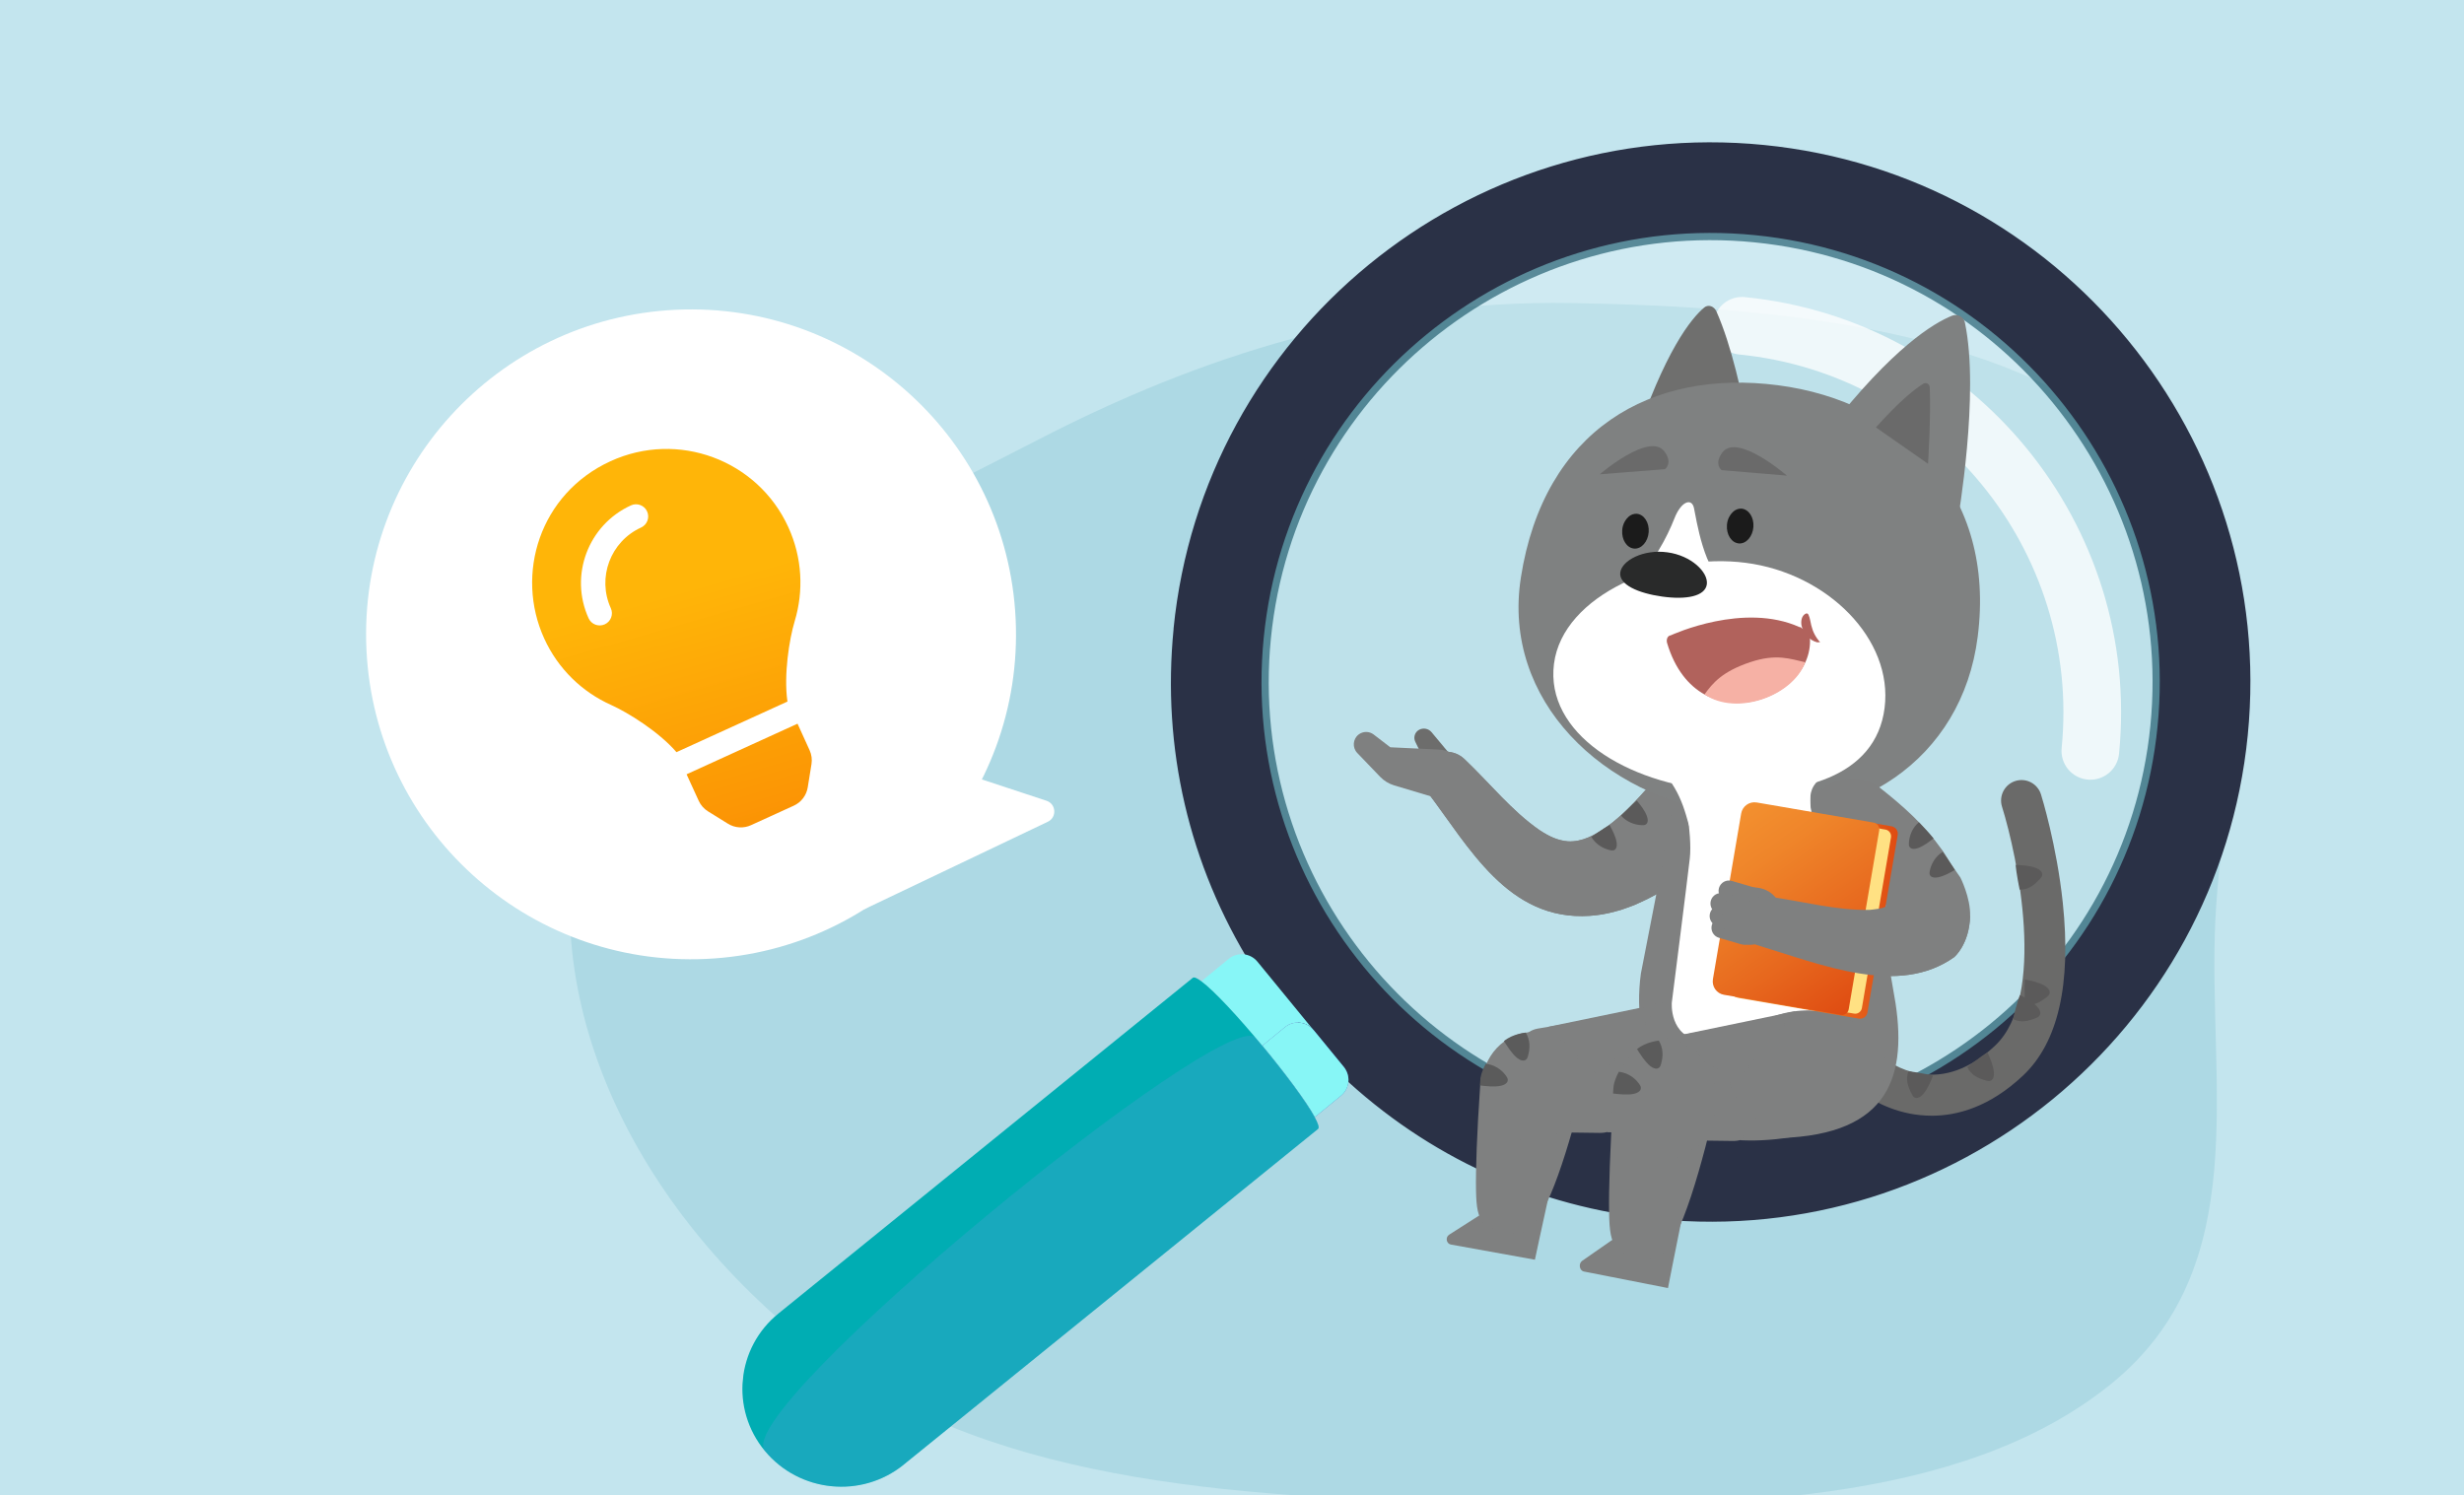 <svg width="435" height="264" viewBox="0 0 435 264" fill="none" xmlns="http://www.w3.org/2000/svg">
<rect width="435" height="264" fill="#C3E5EE"/>
<path fill-rule="evenodd" clip-rule="evenodd" d="M263.743 265.428C221.47 264.489 176.226 262.556 145.428 239.356C112.784 214.766 94.493 177.816 102.428 143.912C109.781 112.499 149.295 95.189 183.281 77.632C211.713 62.944 242.705 52.909 277.433 53.504C314.792 54.144 356.525 58.135 380.364 81.008C403.716 103.413 392.434 134.304 391.097 162.56C389.729 191.458 398.088 223.84 372.63 244.403C345.958 265.948 302.958 266.3 263.743 265.428Z" fill="#ADD9E4"/>
<g clip-path="url(#clip0_62_132)">
<path opacity="0.21" d="M239.688 171.472C267.885 205.887 318.643 210.928 353.059 182.73C387.474 154.533 392.515 103.775 364.317 69.359C336.12 34.944 285.362 29.903 250.946 58.101C216.531 86.298 211.49 137.056 239.688 171.472Z" fill="white"/>
<path opacity="0.76" d="M302.477 57.02C302.755 54.221 305.247 52.179 308.047 52.457C348.491 56.473 378.117 92.647 374.102 133.078C373.824 135.878 371.332 137.92 368.532 137.642C365.733 137.364 363.691 134.871 363.969 132.072C367.431 97.214 341.886 66.05 307.04 62.59C304.241 62.312 302.199 59.82 302.477 57.02Z" fill="white"/>
<path opacity="0.58" d="M219.303 112.205C223.831 66.606 264.615 33.191 310.214 37.719C355.813 42.248 389.229 83.032 384.7 128.631C380.172 174.23 339.388 207.645 293.789 203.117C248.19 198.588 214.775 157.804 219.303 112.205ZM379.634 128.128C383.885 85.315 352.511 47.036 309.711 42.786C266.911 38.535 228.62 69.909 224.369 112.709C220.119 155.508 251.492 193.8 294.292 198.05C337.092 202.301 375.382 170.94 379.634 128.128Z" fill="#054659"/>
<path d="M237.243 188.394C237.345 188.519 237.433 188.669 237.522 188.805C252.117 202.586 271.205 211.823 292.712 213.959C344.377 219.103 390.425 181.375 395.556 129.709C400.686 78.043 362.958 31.995 311.292 26.864C259.626 21.733 213.579 59.461 208.448 111.127C206.319 132.559 211.593 152.999 222.149 169.972L231.892 181.863L237.243 188.394ZM221.836 112.457C226.234 68.175 265.694 35.856 309.963 40.252C354.232 44.649 386.565 84.097 382.167 128.379C377.77 172.661 338.31 204.98 294.041 200.584C249.772 196.187 217.44 156.726 221.836 112.457Z" fill="#2A3146"/>
<path d="M207.181 111.002C212.373 58.715 259.131 20.405 311.418 25.598C363.705 30.79 402.014 77.548 396.822 129.834C391.629 182.121 344.872 220.431 292.585 215.239C271.432 213.138 252.085 204.322 236.648 189.742L236.431 189.477C236.355 189.342 236.311 189.273 236.265 189.218L221.07 170.658C209.897 152.69 205.102 132.067 207.192 111.015L207.181 111.002ZM394.289 129.583C399.343 78.689 362.06 33.185 311.166 28.131C260.273 23.077 214.768 60.36 209.714 111.253C207.683 131.709 212.343 151.756 223.182 169.23L238.23 187.597C238.332 187.722 238.434 187.86 238.509 188.008C253.518 202.124 272.304 210.666 292.837 212.705C343.73 217.759 389.236 180.464 394.289 129.583ZM220.569 112.331C225.028 67.429 265.186 34.527 310.088 38.986C354.991 43.445 387.893 83.603 383.434 128.505C378.974 173.407 338.817 206.309 293.915 201.85C249.012 197.391 216.11 157.233 220.569 112.331ZM380.9 128.253C385.221 84.744 353.346 45.84 309.837 41.519C266.328 37.198 227.423 69.074 223.103 112.583C218.782 156.092 250.657 194.996 294.166 199.317C337.675 203.638 376.58 171.762 380.9 128.253Z" fill="#2A3146"/>
<path d="M222.853 184.637L226.836 181.374C228.367 180.119 230.635 180.344 231.889 181.876L222.147 169.985L221.987 169.79C220.732 168.258 218.465 168.033 216.933 169.288L212.087 173.258C214.375 174.956 218.716 179.672 222.852 184.65L222.853 184.637Z" fill="#87F6F7"/>
<path d="M231.893 181.864C230.638 180.332 228.371 180.107 226.839 181.362L222.857 184.624C226.842 189.446 230.615 194.477 232.118 197.248L236.754 193.449C238.161 192.297 238.448 190.304 237.535 188.807C237.446 188.67 237.372 188.522 237.256 188.395L231.906 181.865L231.893 181.864Z" fill="#4C65BA"/>
<g style="mix-blend-mode:hard-light">
<path d="M231.893 181.864C230.638 180.332 228.371 180.107 226.839 181.362L222.857 184.624C226.842 189.446 230.615 194.477 232.118 197.248L236.754 193.449C238.161 192.297 238.448 190.304 237.535 188.807C237.446 188.67 237.372 188.522 237.256 188.395L231.906 181.865L231.893 181.864Z" fill="#87F6F6"/>
</g>
<path d="M159.548 258.59L232.69 199.326C232.954 199.109 232.709 198.356 232.102 197.259C230.599 194.488 226.839 189.459 222.841 184.636C218.718 179.66 214.376 174.944 212.076 173.244C211.325 172.696 210.799 172.452 210.575 172.647L137.433 231.911C129.991 237.939 128.913 248.794 135.024 256.167C141.135 263.541 152.105 264.63 159.546 258.603L159.548 258.59Z" fill="#00ADB3"/>
<g style="mix-blend-mode:color-burn" opacity="0.2">
<path d="M159.549 258.59L232.691 199.326C233.679 198.529 227.699 190.35 221.689 183.242C216.584 177.196 128.929 248.782 135.027 256.155C141.138 263.528 152.107 264.617 159.549 258.59Z" fill="#7799E5"/>
</g>
<path d="M184.988 145.087L152.539 160.557L166.962 135.512L184.754 141.382C186.466 141.947 186.616 144.311 184.988 145.087Z" fill="white"/>
</g>
<g clip-path="url(#clip1_62_132)">
<path d="M301.698 151.323C297.842 154.545 293.766 157.531 289.109 159.537C288.585 159.808 287.735 160.09 287.169 160.299L286.175 160.65L285.116 160.94C283.704 161.337 282.136 161.607 280.671 161.699C266.233 162.668 259.352 149.523 252.023 139.879C248.827 135.475 254.528 130.354 258.528 134.011C263.186 138.453 266.841 143.124 271.782 146.56C273.616 147.765 275.024 148.383 276.823 148.551C279.29 148.673 281.525 147.479 283.67 145.969C284.949 145.058 286.167 143.963 287.325 142.873C287.985 142.198 288.847 141.347 289.473 140.63L290.414 139.593C293.413 136.142 298.673 135.837 302.044 138.93C305.714 142.236 305.539 148.227 301.702 151.323H301.698Z" fill="#7F8080"/>
<path d="M301.698 151.323C297.842 154.545 293.766 157.531 289.109 159.537C288.585 159.808 287.735 160.09 287.169 160.299L286.175 160.65L285.116 160.94C283.704 161.337 282.136 161.607 280.671 161.699C266.233 162.668 259.352 149.523 252.023 139.879C248.827 135.475 254.528 130.354 258.528 134.011C263.186 138.453 266.841 143.124 271.782 146.56C273.616 147.765 275.024 148.383 276.823 148.551C279.29 148.673 281.525 147.479 283.67 145.969C284.949 145.058 286.167 143.963 287.325 142.873C287.985 142.198 288.847 141.347 289.473 140.63L290.414 139.593C293.413 136.142 298.673 135.837 302.044 138.93C305.714 142.236 305.539 148.227 301.702 151.323H301.698Z" fill="#7F8080"/>
<path d="M284.152 145.664C284.63 146.522 285.21 147.601 285.396 148.684C285.488 149.218 285.438 149.908 284.937 150.11C284.728 150.194 284.489 150.16 284.269 150.11C282.895 149.809 281.65 148.985 280.941 147.761C280.941 147.761 283.263 146.148 284.152 145.66V145.664Z" fill="#5B5A5A"/>
<path d="M288.959 141.347C289.589 142.099 290.36 143.052 290.743 144.081C290.933 144.589 291.013 145.279 290.557 145.569C290.367 145.691 290.128 145.702 289.901 145.694C288.492 145.656 287.118 145.077 286.196 144.009C286.196 144.009 288.177 141.992 288.959 141.344V141.347Z" fill="#5B5A5A"/>
<path d="M341.022 196.991C339.607 196.991 338.301 196.839 337.143 196.614C331.959 195.595 328.642 192.896 328.277 192.591C326.751 191.306 326.55 189.021 327.833 187.488C329.108 185.963 331.367 185.757 332.892 187.023C332.98 187.092 335.318 188.945 338.802 189.555C343.372 190.352 347.888 188.693 352.219 184.617C361.351 176.022 356.197 151.254 353.441 142.434C352.845 140.528 353.9 138.491 355.798 137.893C357.7 137.294 359.719 138.35 360.319 140.261C360.432 140.619 363.093 149.188 364.171 159.403C365.693 173.825 363.332 184.087 357.149 189.906C351.263 195.447 345.554 196.995 341.022 196.995V196.991Z" fill="#6A6A69"/>
<path d="M328.133 139.239L334.642 177.124C336.737 190.966 332.847 200.961 312.458 200.961L308.116 198.528C294.311 198.528 287.806 185.635 289.685 171.896L295.875 140.085C296.904 132.558 297.515 126.319 305.075 126.319H311.194C318.675 126.319 327.006 131.81 328.133 139.239Z" fill="#7F8080"/>
<path d="M310.785 89.795C310.705 89.425 308.322 66.969 303.035 55.018C302.613 54.046 301.589 53.706 300.879 54.286C298.628 56.166 293.872 61.901 288.361 78.638" fill="#6F6F6E"/>
<path d="M268.494 102.017C265.128 123.596 282.951 140.833 305.238 143.712C327.503 146.591 346.381 134.136 349.144 112.454C352.393 87.183 336.122 70.893 313.858 68.014C291.567 65.135 272.578 75.797 268.491 102.017H268.494Z" fill="#7F8181"/>
<path d="M345.641 91.946C345.641 91.576 349.531 69.6 346.89 56.955C346.677 55.929 345.573 55.35 344.601 55.75C341.428 57.027 334.175 61.321 322.754 75.964" fill="#7F8181"/>
<path d="M340.384 81.89C340.384 81.734 340.908 73.585 340.68 68.365C340.653 67.785 340.019 67.445 339.522 67.762C338.186 68.586 335.518 70.622 331.176 75.461" fill="#6A6A6A"/>
<path d="M304.844 103.104C300.847 101.296 299.45 91.469 299.052 89.677C298.653 87.885 296.79 88.472 295.594 91.561C294.399 94.623 291.582 100.194 289.093 101.151" fill="white"/>
<path d="M274.344 117.202C272.784 129.389 287.009 138.384 303.364 139.62C317.828 140.707 331.147 137.206 332.707 125.023C334.266 112.835 322.576 101.22 308.192 99.371C293.803 97.495 275.907 104.988 274.344 117.202Z" fill="white"/>
<path d="M286.048 101.082C285.767 103.218 289.21 104.736 293.438 105.33C297.666 105.922 301.022 105.304 301.329 103.168C301.61 101.033 298.585 98.089 294.383 97.521C290.155 96.93 286.333 98.943 286.048 101.082Z" fill="#292A2A"/>
<path d="M320.808 113.411C319.415 113.045 318.311 111.81 318.041 110.414C317.909 109.651 318.06 108.751 318.717 108.381C318.823 108.328 318.926 108.275 319.059 108.328C319.191 108.355 319.245 108.484 319.294 108.591C319.56 109.171 319.613 109.804 319.772 110.437C320.038 111.543 320.565 112.568 321.328 113.384" fill="#B1625C"/>
<path d="M287.563 91.191C287.981 90.848 288.455 90.688 288.952 90.711C290.239 90.814 291.188 92.259 291.063 93.948C290.937 95.637 289.787 96.957 288.501 96.858C287.214 96.758 286.265 95.309 286.39 93.62C286.413 93.094 286.573 92.591 286.778 92.194C286.804 92.194 286.986 91.691 287.563 91.191Z" fill="#1B1B1B"/>
<path d="M306.05 90.283C306.468 89.94 306.942 89.78 307.439 89.803C308.726 89.906 309.675 91.351 309.55 93.04C309.424 94.73 308.274 96.049 306.988 95.95C305.701 95.851 304.752 94.402 304.877 92.713C304.9 92.186 305.06 91.683 305.265 91.286C305.291 91.286 305.473 90.783 306.05 90.283Z" fill="#1B1B1B"/>
<path d="M282.424 83.744C282.424 83.744 291.218 76.174 293.853 79.724C295.382 81.803 293.94 82.836 293.94 82.836L282.421 83.744H282.424Z" fill="#6A6A6A"/>
<path d="M315.464 83.976C315.464 83.976 306.7 76.361 304.062 79.9C302.521 81.963 303.941 83.011 303.941 83.011L315.464 83.976Z" fill="#6A6A6A"/>
<path d="M294.956 112.179C294.379 112.233 294.144 112.919 294.304 113.499C299.822 132.123 322.386 122.925 319.251 110.936L318.466 111.096C318.283 111.23 317.911 110.597 317.703 110.73C307.872 106.28 295.374 111.992 294.956 112.175" fill="#B1625C"/>
<path d="M309.012 116.904C313.627 115.36 316.068 116.355 318.694 116.923C316.561 122.864 306.575 126.506 300.92 122.597C302.381 120.588 304.028 118.578 309.012 116.9V116.904Z" fill="#F6B1A5"/>
<path d="M326.581 134.758C317.905 138.053 319.628 140.409 319.893 145.05C320.155 149.618 309.888 153.683 309.888 153.683L301.705 146.976C301.705 146.976 298.904 148.375 298.16 145.66C296.779 140.634 295.72 137.858 289.495 131.795C284.056 126.498 285.776 120.588 285.776 120.588L287.928 119.131" fill="white"/>
<path d="M271.406 181.619C281.1 179.972 291.803 178.531 298.704 178.298C319.438 177.6 290.395 200.236 282.375 200.026C280.197 199.969 276.621 199.98 272.56 199.904H272.507C270.492 199.782 268.879 198.173 268.753 196.148L268.112 185.879C267.983 183.827 269.399 182.001 271.406 181.623V181.619Z" fill="#7F8080"/>
<path d="M305.247 179.679C305.247 179.679 310.891 191.408 302.59 196.053C294.289 200.698 283.723 199.893 283.723 199.893L299.994 180.449L305.25 179.679H305.247Z" fill="#7F8080"/>
<path d="M295.841 198.246C303.544 197.994 309.635 193.032 309.446 187.161C309.256 181.29 302.857 176.735 295.153 176.986C287.45 177.238 281.359 182.2 281.548 188.071C281.738 193.942 288.137 198.497 295.841 198.246Z" fill="#7F8080"/>
<path d="M293.484 177.124L273.204 181.318L282.579 190.146L293.484 177.124Z" fill="#7F8080"/>
<path d="M297.116 138.754C297.116 138.754 298.809 147.3 298.323 151.548C297.838 155.796 295.147 176.994 295.147 176.994C295.147 176.994 294.623 183.034 300.316 183.736C306.009 184.438 321.438 186.222 322.751 176.586C324.064 166.95 319.552 141.961 319.552 141.961L319.669 136.405L297.12 138.75L297.116 138.754Z" fill="white"/>
<path d="M294.901 183.042C304.594 181.395 315.297 179.953 322.198 179.721C342.932 179.023 313.889 201.659 305.87 201.449C303.691 201.392 300.116 201.403 296.054 201.327H296.001C293.986 201.205 292.373 199.596 292.248 197.571L291.606 187.301C291.477 185.25 292.893 183.423 294.901 183.046V183.042Z" fill="#7F8080"/>
<path d="M328.739 181.101C328.739 181.101 334.383 192.83 326.082 197.475C317.782 202.119 307.215 201.315 307.215 201.315L323.486 181.871L328.743 181.101H328.739Z" fill="#7F8080"/>
<path d="M297.047 214.482C295.723 221.014 294.47 227.42 294.47 227.42L279.634 224.503C278.825 224.343 278.624 223.1 279.326 222.608L285.08 218.604L293.316 211.607C295.108 210.085 297.556 211.977 297.047 214.482Z" fill="#7F8080"/>
<path d="M284.769 194.542C284.257 202.71 283.995 209.99 284.071 214.12C284.192 220.675 285.107 221.171 291.366 222.383C295.37 223.161 299.336 209.796 302.179 198.161L302.555 196.571C303.037 194.531 302.794 191.019 300.031 189.989L290.03 187.968C286.948 187.324 285.008 191.061 284.864 193.135L284.769 194.539V194.542Z" fill="#7F8080"/>
<path d="M294.102 204.568C299.074 204.568 303.105 199.885 303.105 194.108C303.105 188.331 299.074 183.648 294.102 183.648C289.13 183.648 285.099 188.331 285.099 194.108C285.099 199.885 289.13 204.568 294.102 204.568Z" fill="#7F8080"/>
<path d="M284.769 193.067C285.805 193.193 287.342 193.376 288.477 193.12C289.039 192.995 289.696 192.663 289.684 192.083C289.68 191.843 289.551 191.622 289.415 191.424C288.557 190.188 287.282 189.429 285.798 189.227C285.798 189.227 285.278 190.146 284.993 191.153C284.796 191.858 284.818 192.625 284.769 193.067Z" fill="#5B5B5B"/>
<path d="M289.008 185.234C289.562 186.123 290.424 187.488 291.335 188.216C291.787 188.575 292.455 188.88 292.899 188.51C293.085 188.354 293.176 188.117 293.24 187.885C293.662 186.439 293.627 185.025 292.849 183.736C292.849 183.736 290.549 183.942 289.005 185.234H289.008Z" fill="#5B5B5B"/>
<path d="M319.331 199.664C327.035 199.413 333.126 194.45 332.936 188.579C332.747 182.708 326.348 178.153 318.644 178.405C310.94 178.656 304.849 183.619 305.039 189.489C305.229 195.36 311.628 199.915 319.331 199.664Z" fill="#7F8080"/>
<path d="M316.978 178.542L296.698 182.74L306.073 191.568L316.978 178.542Z" fill="#7F8080"/>
<path d="M321.036 151.239C321.601 151.846 322.269 152.372 323.028 152.795L324.235 153.501C325.063 153.962 326.072 154.629 326.869 155.136C328.175 156.044 329.496 157.009 330.653 158.073C330.653 158.073 332.156 159.217 332.851 159.789C333.545 160.361 330.084 160.647 330.084 160.647C324.08 160.773 318.394 159.137 312.029 158.275C306.658 157.665 305.022 165.169 310.177 166.859C321.742 170.363 335.147 175.988 344.989 169.002C344.989 169.002 347.676 166.782 347.813 161.73C347.9 158.481 346.093 154.938 346.093 154.938L344.408 152.509L343.858 151.605C343.535 151.094 343.08 150.32 342.708 149.863C339.774 145.714 336.009 142.339 332.061 139.231C328.239 136.116 322.372 137.21 319.931 141.512C319.719 141.878 319.825 141.931 319.673 142.312L321.036 151.239Z" fill="#7F8080"/>
<path d="M312.727 142.241L333.946 145.892C334.664 146.016 335.148 146.703 335.025 147.425L329.682 178.763C329.558 179.485 328.875 179.971 328.157 179.847L306.938 176.196C305.67 175.977 304.813 174.766 305.031 173.488L310.033 144.153C310.25 142.878 311.455 142.018 312.727 142.237L312.727 142.241Z" fill="url(#paint0_linear_62_132)"/>
<path d="M312.546 142.974L332.86 146.47C333.511 146.582 333.948 147.203 333.837 147.857L328.7 177.982C328.589 178.636 327.971 179.075 327.32 178.963L307.007 175.467C305.709 175.244 304.837 174.007 305.06 172.702L309.795 144.927C310.018 143.622 311.249 142.747 312.547 142.97L312.546 142.974Z" fill="#FFE183"/>
<path d="M310.139 141.685L330.781 145.238C331.432 145.35 331.869 145.97 331.758 146.624L326.373 178.211C326.261 178.865 325.643 179.304 324.992 179.192L304.35 175.64C303.051 175.417 302.18 174.179 302.403 172.875L307.387 143.641C307.609 142.337 308.84 141.462 310.139 141.685Z" fill="url(#paint1_linear_62_132)"/>
<path d="M273.555 210.536C272.23 216.531 270.977 222.415 270.977 222.415L256.141 219.738C255.333 219.593 255.131 218.449 255.834 217.999L261.587 214.323L269.824 207.898C271.615 206.502 274.063 208.237 273.555 210.536Z" fill="#7F8080"/>
<path d="M261.277 192.232C260.764 199.733 260.502 206.418 260.578 210.208C260.7 216.23 261.614 216.68 267.873 217.797C271.877 218.51 275.844 206.239 278.686 195.558L279.062 194.097C279.544 192.225 279.301 188.999 276.538 188.053L266.537 186.2C263.455 185.609 261.516 189.041 261.371 190.944L261.277 192.232Z" fill="#7F8080"/>
<path d="M270.609 201.434C275.581 201.434 279.612 197.135 279.612 191.832C279.612 186.529 275.581 182.23 270.609 182.23C265.637 182.23 261.606 186.529 261.606 191.832C261.606 197.135 265.637 201.434 270.609 201.434Z" fill="#7F8080"/>
<path d="M261.277 191.648C262.313 191.774 263.85 191.957 264.985 191.702C265.547 191.576 266.203 191.244 266.192 190.665C266.188 190.424 266.059 190.203 265.922 190.005C265.065 188.769 263.789 188.01 262.305 187.808C262.305 187.808 261.785 188.727 261.501 189.734C261.303 190.44 261.326 191.206 261.277 191.648Z" fill="#5B5B5B"/>
<path d="M265.516 183.812C266.07 184.701 266.932 186.066 267.843 186.794C268.294 187.153 268.962 187.458 269.406 187.088C269.592 186.932 269.683 186.695 269.748 186.463C270.169 185.017 270.135 183.603 269.357 182.314C269.357 182.314 267.057 182.52 265.512 183.812H265.516Z" fill="#5B5B5B"/>
<path d="M312.01 158.129C311.812 157.611 311.384 157.187 310.81 157.02L305.736 155.536C304.768 155.254 303.751 155.811 303.47 156.787C303.189 157.759 303.743 158.781 304.715 159.064L309.789 160.547C310.757 160.829 311.774 160.272 312.055 159.296C312.169 158.896 312.146 158.492 312.01 158.129Z" fill="#7F8080"/>
<path d="M310.776 160.364C310.579 159.838 310.142 159.411 309.562 159.247L304.29 157.752C303.318 157.478 302.308 158.046 302.035 159.022C301.762 159.998 302.327 161.013 303.299 161.287L308.571 162.782C309.543 163.057 310.552 162.488 310.825 161.512C310.936 161.119 310.909 160.719 310.776 160.361V160.364Z" fill="#7F8080"/>
<path d="M309.444 162.267C309.247 161.748 308.818 161.325 308.245 161.157L304.161 159.964C303.193 159.682 302.176 160.238 301.895 161.214C301.614 162.187 302.168 163.209 303.14 163.491L307.224 164.685C308.192 164.967 309.209 164.41 309.49 163.434C309.603 163.033 309.581 162.629 309.444 162.267Z" fill="#7F8080"/>
<path d="M309.581 164.299C309.383 163.781 308.954 163.358 308.381 163.19L304.483 162.05C303.515 161.767 302.498 162.324 302.217 163.3C301.936 164.273 302.491 165.295 303.462 165.577L307.36 166.717C308.328 166.999 309.345 166.443 309.626 165.466C309.74 165.066 309.717 164.662 309.581 164.299Z" fill="#7F8080"/>
<path d="M311.574 166.105C314.187 164.665 315.243 161.551 313.932 159.151C312.621 156.751 309.439 155.973 306.826 157.414C304.213 158.855 303.158 161.969 304.469 164.369C305.78 166.769 308.961 167.546 311.574 166.105Z" fill="#7F8080"/>
<path d="M332.847 159.789C333.557 160.372 330.08 160.647 330.08 160.647C324.076 160.772 318.39 159.136 312.025 158.275C306.655 157.665 305.019 165.169 310.173 166.858C321.738 170.363 335.144 175.987 344.985 169.001C344.985 169.001 347.672 166.782 347.809 161.73" fill="#7F8080"/>
<path d="M256.054 133.263L252.733 129.278C252.201 128.641 251.302 128.458 250.562 128.836C249.788 129.236 249.476 130.182 249.856 130.964L251.606 134.556" fill="#6D6D6C"/>
<path d="M265.626 141.412L257.918 134.056C256.828 133.019 255.405 132.409 253.906 132.336L245.446 131.94L242.512 129.686C241.726 129.084 240.637 129.084 239.855 129.686C238.822 130.483 238.712 132.005 239.616 132.947L243.65 137.149C244.334 137.862 245.191 138.384 246.14 138.67L253.978 141.012" fill="#7F8080"/>
<path d="M341.349 148.017C340.586 148.63 339.618 149.382 338.586 149.744C338.077 149.923 337.39 149.984 337.11 149.519C336.992 149.325 336.988 149.084 337 148.859C337.072 147.448 337.679 146.079 338.764 145.179C338.764 145.179 340.727 147.22 341.349 148.02V148.017Z" fill="#5B5A5A"/>
<path d="M345.107 153.599C344.264 154.095 343.198 154.697 342.124 154.903C341.592 155.006 340.905 154.968 340.697 154.465C340.609 154.255 340.64 154.019 340.681 153.794C340.959 152.405 341.756 151.143 342.963 150.411C342.963 150.411 344.606 152.714 345.107 153.599Z" fill="#5B5A5A"/>
<path d="M357.479 172.941C358.554 173.143 359.886 173.421 360.945 174.035C361.465 174.34 362.019 174.878 361.829 175.45C361.749 175.69 361.552 175.869 361.355 176.026C360.114 176.99 359.047 177.627 357.502 177.36C357.502 177.36 357.335 174.203 357.483 172.941H357.479Z" fill="#5B5A5A"/>
<path d="M356.602 175.682C357.574 176.178 358.777 176.822 359.62 177.711C360.033 178.149 360.413 178.82 360.071 179.32C359.927 179.53 359.688 179.644 359.453 179.739C357.991 180.315 356.792 180.624 355.38 179.93C355.38 179.93 356.105 176.853 356.602 175.682Z" fill="#5B5A5A"/>
<path d="M350.879 185.829C351.338 186.825 351.892 188.075 352.006 189.296C352.063 189.898 351.949 190.661 351.372 190.84C351.133 190.916 350.871 190.859 350.628 190.787C349.125 190.333 347.991 189.833 347.307 188.411C347.307 188.411 349.767 186.439 350.875 185.825L350.879 185.829Z" fill="#5B5A5A"/>
<path d="M341.25 189.936C340.855 190.958 340.335 192.224 339.538 193.155C339.144 193.612 338.517 194.058 337.99 193.765C337.77 193.643 337.629 193.414 337.515 193.189C336.802 191.786 336.377 190.615 336.923 189.135C336.923 189.135 340.039 189.555 341.25 189.936Z" fill="#5B5A5A"/>
<path d="M355.859 152.707C356.949 152.742 358.311 152.814 359.45 153.26C360.012 153.481 360.638 153.928 360.539 154.526C360.497 154.774 360.33 154.984 360.156 155.167C359.074 156.311 358.118 157.104 356.55 157.073C356.55 157.073 355.909 153.981 355.863 152.707H355.859Z" fill="#5B5A5A"/>
</g>
<circle cx="122" cy="112" r="57.369" transform="rotate(-2.692 122 112)" fill="white"/>
<path d="M123.354 141.393C123.705 142.161 124.276 142.809 124.996 143.255L128.52 145.44C129.122 145.813 129.807 146.032 130.515 146.077C131.223 146.122 131.932 145.992 132.577 145.697L140.133 142.251C140.779 141.957 141.342 141.508 141.772 140.944C142.202 140.38 142.486 139.719 142.599 139.019L143.26 134.926C143.395 134.09 143.281 133.234 142.931 132.465L140.799 127.776L121.21 136.709L123.354 141.393ZM96.081 112.744C98.554 118.166 102.824 122.194 107.866 124.459C110.94 125.84 116.298 129.209 119.355 132.719C119.374 132.748 119.393 132.778 119.412 132.808L139.032 123.86C139.022 123.826 139.012 123.794 139.002 123.759C138.357 119.15 139.326 112.895 140.299 109.669C141.894 104.376 141.653 98.511 139.18 93.09C133.754 81.189 119.673 75.963 107.756 81.442C95.283 87.176 90.897 101.377 96.081 112.744ZM113.173 93.142C107.772 95.605 105.378 101.994 107.836 107.384C108.328 108.464 107.851 109.739 106.768 110.232C105.686 110.726 104.41 110.251 103.917 109.171C100.476 101.624 103.828 92.68 111.39 89.231C112.472 88.738 113.748 89.213 114.24 90.293C114.733 91.373 114.255 92.648 113.173 93.142Z" fill="url(#paint2_linear_62_132)"/>
<defs>
<linearGradient id="paint0_linear_62_132" x1="304.995" y1="161.041" x2="335.04" y2="161.041" gradientUnits="userSpaceOnUse">
<stop stop-color="#F3902F"/>
<stop offset="0.24" stop-color="#EF852A"/>
<stop offset="0.66" stop-color="#E7681E"/>
<stop offset="1" stop-color="#DF4C12"/>
</linearGradient>
<linearGradient id="paint1_linear_62_132" x1="305.809" y1="143.883" x2="328.974" y2="176.812" gradientUnits="userSpaceOnUse">
<stop stop-color="#F3902F"/>
<stop offset="0.24" stop-color="#EF852A"/>
<stop offset="0.66" stop-color="#E7681E"/>
<stop offset="1" stop-color="#DF4C12"/>
</linearGradient>
<linearGradient id="paint2_linear_62_132" x1="150.31" y1="169.386" x2="130.702" y2="101.15" gradientUnits="userSpaceOnUse">
<stop stop-color="#F97E02"/>
<stop offset="1" stop-color="#FFB508"/>
</linearGradient>
<clipPath id="clip0_62_132">
<rect width="251.913" height="253.123" fill="white" transform="translate(406.238 35.014) rotate(95.671)"/>
</clipPath>
<clipPath id="clip1_62_132">
<rect width="125.619" height="175" fill="white" transform="translate(239 54)"/>
</clipPath>
</defs>
</svg>
